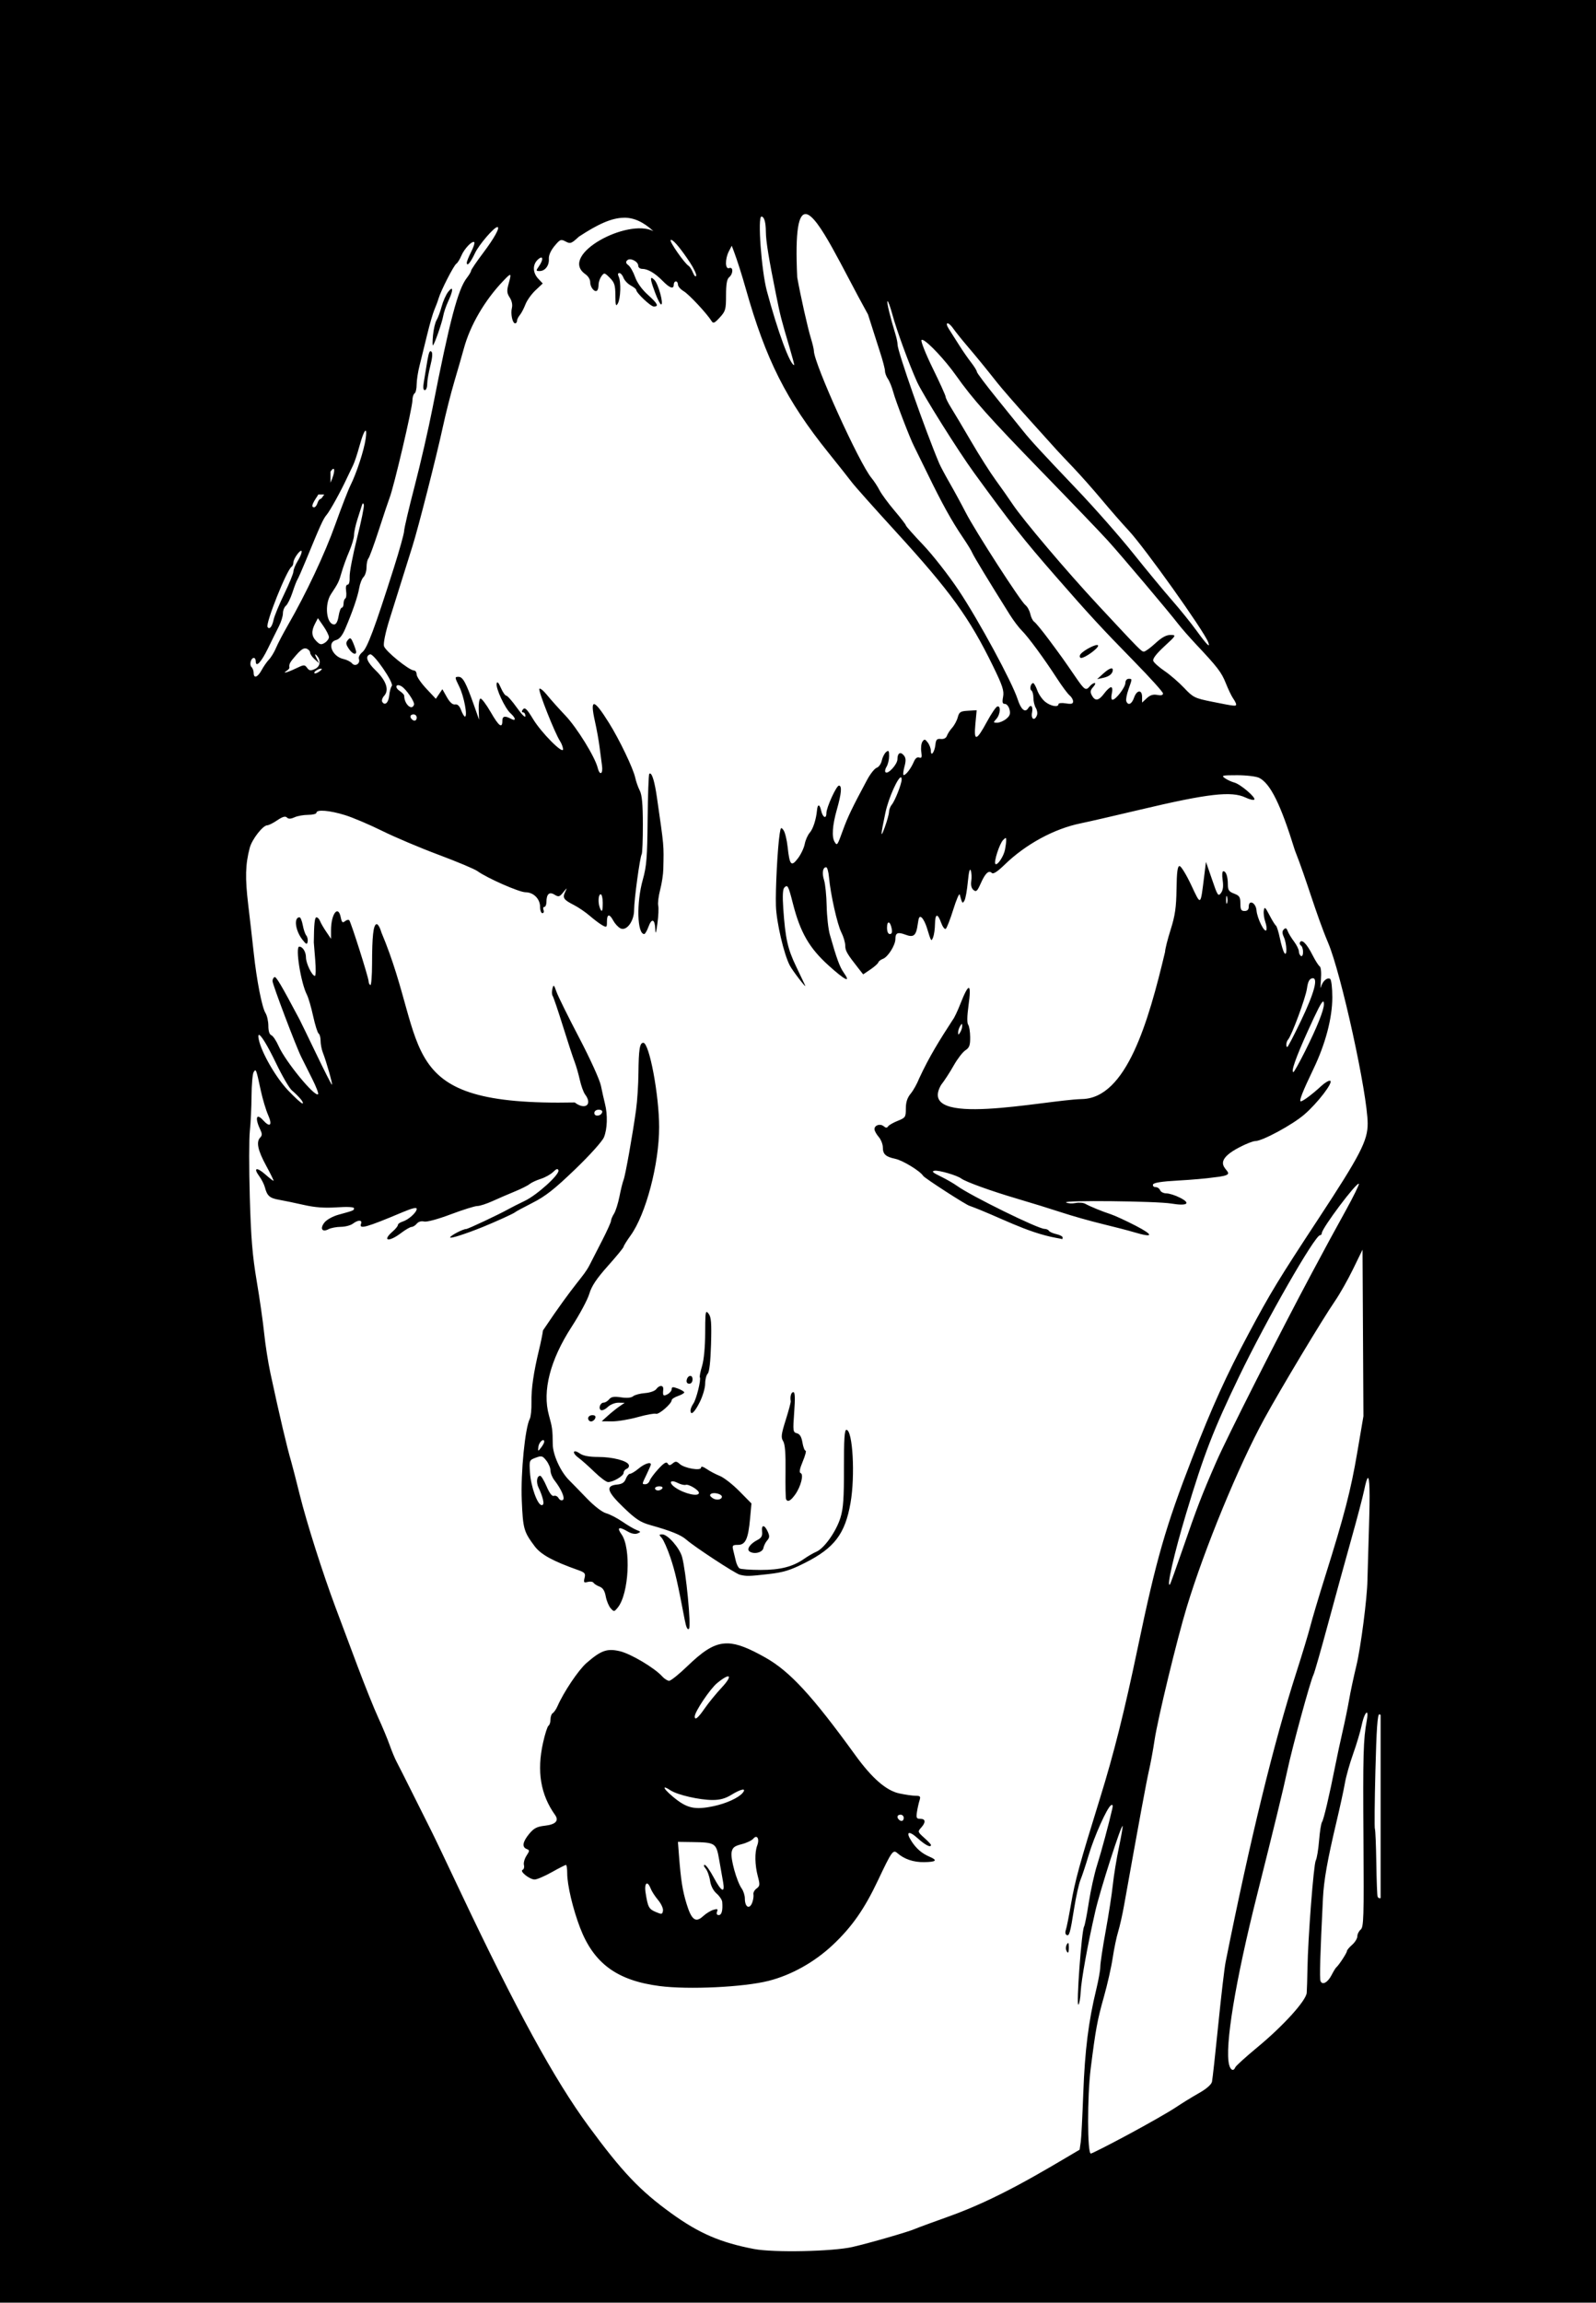 <?xml version="1.0" encoding="UTF-8" standalone="no"?>
<!-- Created with Inkscape (http://www.inkscape.org/) -->

<svg
   width="53.019mm"
   height="76.443mm"
   viewBox="0 0 53.019 76.443"
   version="1.1"
   id="svg1410"
   xml:space="preserve"
   inkscape:version="1.2 (dc2aedaf03, 2022-05-15)"
   sodipodi:docname="Female portrait.svg"
   xmlns:inkscape="http://www.inkscape.org/namespaces/inkscape"
   xmlns:sodipodi="http://sodipodi.sourceforge.net/DTD/sodipodi-0.dtd"
   xmlns="http://www.w3.org/2000/svg"
   xmlns:svg="http://www.w3.org/2000/svg"
   xmlns:rdf="http://www.w3.org/1999/02/22-rdf-syntax-ns#"
   xmlns:cc="http://creativecommons.org/ns#"
   xmlns:dc="http://purl.org/dc/elements/1.1/"><title
     id="title1432">Female portrait</title><sodipodi:namedview
     id="namedview1412"
     pagecolor="#ffffff"
     bordercolor="#666666"
     borderopacity="1.0"
     inkscape:showpageshadow="2"
     inkscape:pageopacity="0.0"
     inkscape:pagecheckerboard="0"
     inkscape:deskcolor="#d1d1d1"
     inkscape:document-units="mm"
     showgrid="false"
     inkscape:zoom="1.8863414"
     inkscape:cx="133.06181"
     inkscape:cy="174.4117"
     inkscape:window-width="1920"
     inkscape:window-height="991"
     inkscape:window-x="-9"
     inkscape:window-y="-9"
     inkscape:window-maximized="1"
     inkscape:current-layer="layer1" /><defs
     id="defs1407" /><g
     inkscape:label="Lager 1"
     inkscape:groupmode="layer"
     id="layer1"
     transform="translate(-55.114,-29.271)"><path
       id="path1426"
       style="fill:#000000;stroke-width:0.069"
       d="M 55.114,29.271 V 105.713 H 108.133 V 29.271 Z m 26.781,7.107 c 0.418,0.063 1.2,1.797 2.054,3.332 0.129,0.409 0.309,0.971 0.399,1.249 0.091,0.277 0.165,0.559 0.165,0.627 0,0.068 0.044,0.186 0.097,0.262 0.054,0.076 0.135,0.278 0.181,0.449 0.081,0.3 0.558,1.541 0.687,1.787 0.035,0.067 0.238,0.481 0.452,0.92 0.474,0.975 0.801,1.566 1.161,2.095 0.15,0.221 0.296,0.458 0.323,0.527 0.044,0.109 0.56,0.959 1.243,2.047 0.121,0.194 0.302,0.433 0.402,0.532 0.216,0.215 0.737,0.924 1.164,1.582 0.169,0.261 0.359,0.517 0.423,0.569 0.064,0.052 0.116,0.142 0.116,0.2 0,0.081 -0.055,0.096 -0.243,0.065 -0.134,-0.022 -0.243,-0.01 -0.243,0.026 0,0.114 -0.253,0.07 -0.438,-0.076 -0.099,-0.078 -0.218,-0.249 -0.266,-0.382 -0.048,-0.133 -0.109,-0.241 -0.135,-0.241 -0.081,0 -0.13,0.201 -0.06,0.245 0.036,0.023 0.067,0.134 0.067,0.246 0,0.113 0.036,0.263 0.08,0.334 0.044,0.071 0.061,0.18 0.037,0.242 v 5.17e-4 c -0.078,0.205 -0.207,0.129 -0.162,-0.095 0.04,-0.2 -0.039,-0.284 -0.129,-0.139 -0.101,0.163 -0.239,0.046 -0.349,-0.295 -0.182,-0.568 -1.3,-2.63 -1.962,-3.621 -0.329,-0.493 -0.858,-1.169 -1.175,-1.502 -0.317,-0.333 -0.577,-0.626 -0.577,-0.651 0,-0.025 -0.171,-0.246 -0.379,-0.491 -0.208,-0.245 -0.431,-0.549 -0.496,-0.675 -0.064,-0.126 -0.185,-0.309 -0.267,-0.408 -0.409,-0.49 -1.913,-3.807 -1.914,-4.22 -8e-5,-0.052 -0.045,-0.24 -0.099,-0.417 -0.106,-0.345 -0.343,-1.4 -0.454,-2.023 -0.075,-1.571 0.045,-2.135 0.296,-2.098 z m -1.487,0.083 c 0.093,0 0.146,0.185 0.148,0.509 0.001,0.3 0.099,0.899 0.341,2.095 0.144,0.713 0.161,0.777 0.449,1.753 0.093,0.315 0.161,0.573 0.151,0.573 -0.136,0 -0.551,-1.125 -0.909,-2.465 -0.18,-0.672 -0.31,-2.465 -0.18,-2.465 z m -4.567,0.037 c 0.337,-0.003 0.647,0.143 0.978,0.446 -0.854,-0.44 -3.141,0.784 -2.272,1.42 0.104,0.068 0.174,0.18 0.174,0.278 0,0.171 0.153,0.351 0.232,0.272 0.025,-0.025 0.046,-0.112 0.046,-0.194 0,-0.082 0.043,-0.208 0.095,-0.279 0.091,-0.125 0.102,-0.122 0.278,0.053 0.155,0.155 0.183,0.245 0.185,0.585 0.002,0.333 0.016,0.379 0.081,0.267 0.093,-0.161 0.112,-0.718 0.03,-0.889 -0.037,-0.078 -0.03,-0.121 0.021,-0.121 0.043,0 0.106,0.071 0.138,0.158 0.033,0.087 0.142,0.201 0.241,0.255 0.1,0.053 0.181,0.119 0.181,0.145 0,0.099 0.481,0.553 0.585,0.553 0.177,0 0.127,-0.097 -0.203,-0.394 -0.194,-0.174 -0.352,-0.396 -0.419,-0.585 -0.059,-0.168 -0.159,-0.344 -0.223,-0.392 -0.084,-0.063 -0.095,-0.108 -0.04,-0.163 0.097,-0.097 0.368,0.037 0.368,0.183 0,0.056 0.059,0.101 0.131,0.101 0.186,0 0.425,0.141 0.68,0.4 0.238,0.243 0.369,0.286 0.369,0.12 0,-0.057 0.032,-0.104 0.07,-0.104 0.038,0 0.069,0.048 0.069,0.107 0,0.059 0.086,0.157 0.191,0.219 0.174,0.102 0.77,0.741 0.927,0.993 0.054,0.086 0.1,0.066 0.272,-0.122 0.191,-0.209 0.207,-0.267 0.207,-0.738 0,-0.37 0.029,-0.535 0.104,-0.598 0.139,-0.116 0.139,-0.356 0,-0.303 -0.137,0.052 -0.142,-0.302 -0.009,-0.559 l 0.095,-0.183 0.073,0.193 c 0.105,0.279 0.258,0.756 0.393,1.234 0.667,2.358 1.348,3.708 2.754,5.455 0.321,0.399 0.666,0.834 0.767,0.968 0.101,0.134 0.762,0.875 1.468,1.647 1.801,1.97 2.439,2.851 3.22,4.45 0.321,0.656 0.376,0.826 0.339,1.025 -0.035,0.187 -0.022,0.238 0.061,0.238 0.058,0 0.127,0.084 0.152,0.186 0.036,0.143 0.011,0.214 -0.111,0.312 -0.086,0.07 -0.221,0.127 -0.299,0.127 -0.133,0 -0.135,-0.007 -0.027,-0.127 0.134,-0.148 0.156,-0.454 0.03,-0.412 -0.046,0.015 -0.201,0.244 -0.344,0.508 -0.35,0.646 -0.438,0.663 -0.383,0.076 l 0.043,-0.46 -0.287,0.017 c -0.252,0.014 -0.294,0.041 -0.341,0.217 -0.029,0.11 -0.113,0.266 -0.186,0.347 -0.073,0.081 -0.152,0.202 -0.175,0.269 -0.027,0.076 -0.102,0.114 -0.201,0.104 -0.13,-0.014 -0.163,0.021 -0.181,0.191 -0.027,0.246 -0.151,0.411 -0.151,0.201 0,-0.077 -0.046,-0.2 -0.103,-0.274 -0.089,-0.117 -0.113,-0.121 -0.176,-0.03 -0.04,0.057 -0.058,0.208 -0.039,0.336 0.027,0.185 0.013,0.224 -0.069,0.192 -0.067,-0.026 -0.131,0.027 -0.183,0.15 -0.091,0.214 -0.259,0.433 -0.333,0.433 -0.027,0 -0.016,-0.122 0.024,-0.272 0.056,-0.208 0.051,-0.298 -0.018,-0.381 -0.114,-0.138 -0.213,-0.079 -0.213,0.125 0,0.17 -0.315,0.514 -0.396,0.433 -0.027,-0.027 -0.012,-0.11 0.035,-0.184 0.046,-0.074 0.084,-0.233 0.084,-0.352 0,-0.181 -0.016,-0.204 -0.099,-0.135 -0.055,0.045 -0.12,0.173 -0.144,0.283 -0.024,0.11 -0.1,0.218 -0.169,0.24 -0.069,0.022 -0.213,0.203 -0.32,0.403 -0.492,0.917 -0.641,1.227 -0.794,1.647 -0.195,0.538 -0.2,0.545 -0.282,0.414 -0.103,-0.163 -0.077,-0.552 0.072,-1.074 0.153,-0.536 0.176,-0.798 0.069,-0.798 -0.084,0 -0.416,0.727 -0.416,0.912 0,0.209 -0.123,0.15 -0.175,-0.083 -0.048,-0.22 -0.118,-0.226 -0.137,-0.012 -0.029,0.306 -0.13,0.619 -0.241,0.746 -0.067,0.076 -0.142,0.246 -0.167,0.376 -0.025,0.13 -0.126,0.345 -0.226,0.476 -0.222,0.291 -0.276,0.231 -0.342,-0.378 -0.026,-0.239 -0.087,-0.489 -0.137,-0.557 -0.081,-0.111 -0.093,-0.099 -0.127,0.119 -0.071,0.461 -0.143,1.842 -0.125,2.395 0.018,0.543 0.263,1.596 0.459,1.974 0.092,0.178 0.569,0.798 0.512,0.665 -0.017,-0.038 -0.151,-0.319 -0.298,-0.625 -0.283,-0.586 -0.361,-0.935 -0.429,-1.932 -0.028,-0.41 -0.017,-0.638 0.035,-0.69 0.11,-0.11 0.133,-0.068 0.287,0.536 0.244,0.952 0.542,1.47 1.18,2.046 0.563,0.508 0.762,0.601 0.503,0.235 -0.13,-0.183 -0.235,-0.471 -0.457,-1.254 -0.052,-0.181 -0.099,-0.611 -0.106,-0.954 -0.007,-0.344 -0.046,-0.728 -0.086,-0.854 -0.076,-0.236 -0.044,-0.431 0.069,-0.431 0.036,0 0.078,0.148 0.094,0.33 0.05,0.563 0.275,1.568 0.41,1.832 0.071,0.139 0.13,0.337 0.13,0.44 0,0.173 0.061,0.277 0.454,0.775 l 0.142,0.18 0.242,-0.164 c 0.133,-0.09 0.25,-0.195 0.261,-0.233 0.011,-0.038 0.08,-0.092 0.154,-0.119 0.166,-0.062 0.413,-0.453 0.413,-0.658 3.51e-4,-0.207 0.079,-0.24 0.336,-0.143 0.273,0.103 0.356,0.031 0.408,-0.357 0.03,-0.227 0.057,-0.271 0.13,-0.211 0.05,0.042 0.127,0.191 0.17,0.331 0.146,0.475 0.146,0.476 0.209,0.324 0.031,-0.076 0.06,-0.272 0.062,-0.434 0.006,-0.359 0.086,-0.378 0.204,-0.051 0.049,0.134 0.117,0.226 0.152,0.205 0.035,-0.022 0.148,-0.31 0.251,-0.64 0.103,-0.331 0.2,-0.555 0.215,-0.5 0.083,0.304 0.092,0.315 0.159,0.196 0.035,-0.062 0.085,-0.342 0.111,-0.622 0.031,-0.328 0.065,-0.46 0.097,-0.373 0.027,0.075 0.035,0.231 0.017,0.347 -0.021,0.138 0.004,0.243 0.073,0.3 0.09,0.075 0.126,0.042 0.242,-0.22 0.15,-0.339 0.267,-0.447 0.371,-0.343 0.045,0.045 0.189,-0.05 0.417,-0.272 0.701,-0.683 1.654,-1.2 2.536,-1.378 0.222,-0.045 1.107,-0.248 1.967,-0.452 2.255,-0.535 3.039,-0.625 3.504,-0.404 0.134,0.064 0.266,0.095 0.291,0.069 0.065,-0.065 -0.459,-0.513 -0.665,-0.567 -0.092,-0.024 -0.232,-0.089 -0.311,-0.144 -0.129,-0.09 -0.09,-0.099 0.411,-0.099 0.304,5.6e-4 0.632,0.04 0.727,0.088 0.373,0.187 0.716,0.881 1.186,2.402 0.4,1.009 0.693,2.094 1.107,3.078 0.435,1.025 1.307,5.01 1.312,5.993 0.003,0.569 -0.243,1.045 -1.636,3.164 -1.331,2.025 -1.587,2.445 -2.317,3.81 -0.734,1.372 -1.221,2.445 -1.877,4.137 -0.884,2.278 -1.192,3.35 -1.806,6.285 -0.442,2.114 -0.795,3.521 -1.254,5 -0.681,2.193 -0.833,2.748 -0.963,3.507 -0.072,0.42 -0.151,0.816 -0.176,0.878 -0.025,0.063 -0.015,0.133 0.022,0.156 0.093,0.057 0.123,-0.045 0.254,-0.868 0.063,-0.397 0.16,-0.831 0.215,-0.964 0.055,-0.134 0.176,-0.5 0.269,-0.813 0.183,-0.619 0.612,-1.577 0.742,-1.657 0.056,-0.035 0.07,4.37e-4 0.043,0.116 -0.111,0.491 -0.359,1.411 -0.504,1.868 -0.091,0.286 -0.215,0.846 -0.276,1.244 -0.061,0.398 -0.132,0.757 -0.156,0.796 -0.084,0.135 -0.268,2.667 -0.189,2.593 0.032,-0.029 0.066,-0.217 0.075,-0.417 0.02,-0.404 0.233,-1.579 0.488,-2.69 0.159,-0.693 0.858,-2.869 0.905,-2.822 0.012,0.012 -0.043,0.332 -0.122,0.71 -0.08,0.378 -0.171,0.938 -0.203,1.244 -0.032,0.306 -0.139,0.997 -0.238,1.538 -0.099,0.54 -0.179,1.071 -0.178,1.18 5.08e-4,0.109 -0.06,0.448 -0.134,0.753 -0.257,1.057 -0.378,2.02 -0.431,3.438 -0.029,0.783 -0.066,1.509 -0.083,1.614 -0.016,0.105 -0.034,0.226 -0.039,0.269 -1.279,0.753 -2.715,1.634 -4.349,2.217 -0.535,0.19 -1.035,0.375 -1.111,0.409 -0.206,0.094 -1.526,0.475 -2.083,0.602 v 5.1e-4 c -0.665,0.151 -2.616,0.192 -3.269,0.068 -1.112,-0.211 -1.831,-0.52 -2.752,-1.186 -1.044,-0.754 -1.629,-1.37 -2.752,-2.897 -1.129,-1.536 -2.4,-3.859 -4.248,-7.763 C 69.954,91.109 69.513,90.188 69.434,90.035 69.356,89.882 69.09,89.351 68.843,88.854 c -0.247,-0.496 -0.496,-0.988 -0.552,-1.093 -0.057,-0.105 -0.161,-0.355 -0.232,-0.556 -0.071,-0.201 -0.241,-0.61 -0.379,-0.91 -0.138,-0.299 -0.452,-1.08 -0.698,-1.736 -0.246,-0.656 -0.57,-1.52 -0.72,-1.921 -0.432,-1.154 -0.957,-2.806 -1.192,-3.75 -0.119,-0.477 -0.243,-0.962 -0.277,-1.076 -0.147,-0.499 -0.39,-1.532 -0.695,-2.951 -0.078,-0.363 -0.171,-0.959 -0.208,-1.325 -0.037,-0.366 -0.148,-1.147 -0.248,-1.736 -0.143,-0.849 -0.191,-1.43 -0.23,-2.799 -0.027,-0.95 -0.026,-1.935 0.002,-2.187 0.028,-0.253 0.053,-0.771 0.056,-1.153 0.003,-0.382 0.034,-0.741 0.069,-0.797 0.079,-0.125 0.084,-0.11 0.239,0.612 0.06,0.28 0.17,0.647 0.245,0.816 0.149,0.336 0.062,0.423 -0.168,0.169 -0.231,-0.255 -0.279,-0.071 -0.087,0.33 0.056,0.116 0.054,0.179 -0.006,0.239 -0.145,0.145 -0.087,0.424 0.194,0.94 0.151,0.277 0.261,0.503 0.245,0.503 -0.016,0 -0.142,-0.098 -0.278,-0.218 -0.287,-0.252 -0.402,-0.216 -0.197,0.062 0.077,0.105 0.16,0.268 0.186,0.364 0.076,0.292 0.159,0.365 0.473,0.42 0.166,0.029 0.537,0.106 0.823,0.171 0.371,0.084 0.686,0.107 1.093,0.08 0.355,-0.024 0.573,-0.012 0.573,0.03 0,0.073 -8.61e-4,0.073 -0.512,0.214 -0.194,0.053 -0.395,0.165 -0.471,0.261 -0.158,0.201 -0.075,0.334 0.137,0.22 0.078,-0.042 0.261,-0.076 0.407,-0.078 0.146,-0.001 0.326,-0.048 0.4,-0.104 0.175,-0.133 0.324,-0.131 0.272,0.003 -0.074,0.193 0.172,0.124 1.381,-0.385 0.321,-0.135 0.469,-0.17 0.469,-0.11 0,0.117 -0.273,0.362 -0.469,0.422 -0.086,0.026 -0.156,0.077 -0.156,0.113 0,0.036 -0.078,0.133 -0.174,0.216 -0.364,0.316 -0.134,0.363 0.273,0.055 0.15,-0.114 0.31,-0.207 0.356,-0.207 0.046,0 0.124,-0.049 0.173,-0.109 0.055,-0.066 0.15,-0.093 0.242,-0.07 0.089,0.022 0.453,-0.076 0.886,-0.239 0.404,-0.152 0.801,-0.276 0.882,-0.276 0.081,0 0.31,-0.074 0.508,-0.164 0.198,-0.09 0.532,-0.234 0.742,-0.32 0.21,-0.086 0.429,-0.196 0.486,-0.244 0.057,-0.048 0.225,-0.127 0.373,-0.174 0.148,-0.047 0.333,-0.151 0.412,-0.23 0.105,-0.105 0.152,-0.119 0.174,-0.053 0.045,0.136 -0.709,0.819 -1.12,1.015 -0.198,0.094 -0.438,0.216 -0.533,0.269 -0.317,0.178 -1.353,0.666 -1.413,0.665 -0.106,-0.001 -0.531,0.222 -0.531,0.278 0,0.049 0.498,-0.11 1.076,-0.343 0.413,-0.167 1.042,-0.452 1.076,-0.489 0.019,-0.021 0.281,-0.162 0.582,-0.315 0.433,-0.219 0.729,-0.452 1.411,-1.107 0.491,-0.471 0.906,-0.933 0.963,-1.068 0.114,-0.272 0.129,-0.749 0.035,-1.115 -0.035,-0.138 -0.095,-0.407 -0.134,-0.598 -0.04,-0.196 -0.355,-0.891 -0.725,-1.597 -0.36,-0.687 -0.698,-1.37 -0.75,-1.518 -0.088,-0.245 -0.099,-0.254 -0.137,-0.104 -0.023,0.09 -0.02,0.195 0.007,0.233 0.027,0.038 0.181,0.491 0.342,1.007 0.161,0.516 0.335,1.047 0.387,1.18 0.052,0.134 0.13,0.405 0.174,0.602 0.044,0.197 0.123,0.416 0.176,0.486 0.255,0.337 0.003,0.531 -0.345,0.266 -6.099,0.122 -4.81,-1.816 -6.422,-5.646 -0.048,-0.168 -0.12,-0.288 -0.165,-0.273 -0.103,0.034 -0.143,0.393 -0.145,1.315 -9.3e-4,0.408 -0.027,0.727 -0.058,0.707 -0.031,-0.019 -0.056,-0.074 -0.056,-0.122 0,-0.122 -0.588,-1.974 -0.644,-2.031 -0.025,-0.025 -0.09,-0.01 -0.143,0.034 -0.078,0.065 -0.105,0.04 -0.139,-0.129 -0.086,-0.429 -0.323,-0.114 -0.323,0.43 v 0.283 l -0.16,-0.236 c -0.088,-0.129 -0.181,-0.29 -0.206,-0.357 -0.026,-0.067 -0.079,-0.121 -0.118,-0.121 -0.059,0 -0.082,0.219 -0.088,0.834 -2.1e-4,0.019 0.021,0.277 0.046,0.573 0.025,0.296 0.021,0.538 -0.009,0.538 -0.096,-7.65e-4 -0.298,-0.419 -0.298,-0.616 0,-0.183 -0.108,-0.356 -0.222,-0.356 -0.14,0 0.052,1.207 0.254,1.597 0.049,0.095 0.143,0.415 0.207,0.711 0.065,0.295 0.147,0.555 0.182,0.577 0.036,0.022 0.065,0.13 0.065,0.24 0,0.11 0.034,0.288 0.076,0.395 0.118,0.299 0.334,1.064 0.301,1.064 -0.016,0 -0.251,-0.461 -0.521,-1.024 -0.271,-0.563 -0.523,-1.081 -0.559,-1.15 -0.618,-1.163 -0.778,-1.431 -0.831,-1.398 -0.035,0.021 -0.063,0.08 -0.063,0.13 0,0.112 0.782,2.176 0.958,2.527 0.07,0.141 0.233,0.466 0.362,0.723 0.129,0.257 0.217,0.485 0.195,0.507 -0.107,0.107 -1.085,-1.084 -1.312,-1.597 -0.078,-0.177 -0.187,-0.34 -0.242,-0.361 -0.063,-0.024 -0.099,-0.138 -0.099,-0.311 0,-0.15 -0.043,-0.342 -0.096,-0.427 -0.116,-0.184 -0.292,-1.086 -0.39,-1.994 -0.039,-0.363 -0.121,-1.079 -0.182,-1.591 -0.108,-0.906 -0.096,-1.347 0.05,-1.9 0.074,-0.28 0.437,-0.746 0.581,-0.746 0.048,0 0.198,-0.075 0.333,-0.167 0.175,-0.119 0.267,-0.145 0.32,-0.092 0.053,0.053 0.126,0.051 0.254,-0.007 0.098,-0.045 0.302,-0.081 0.453,-0.081 0.151,0 0.274,-0.032 0.274,-0.07 0,-0.115 0.441,-0.079 0.947,0.078 0.262,0.081 0.82,0.318 1.24,0.526 0.42,0.208 1.264,0.565 1.875,0.793 0.611,0.228 1.189,0.471 1.285,0.54 0.324,0.234 1.39,0.703 1.598,0.703 0.266,0 0.485,0.219 0.485,0.486 0,0.115 0.035,0.208 0.077,0.208 0.042,0 0.059,-0.047 0.037,-0.104 -0.022,-0.057 -0.01,-0.104 0.027,-0.104 0.037,0 0.068,-0.07 0.069,-0.156 0.002,-0.272 0.095,-0.358 0.27,-0.25 0.135,0.083 0.166,0.075 0.291,-0.08 0.128,-0.159 0.134,-0.16 0.064,-0.016 -0.098,0.2 -0.057,0.263 0.284,0.437 0.152,0.077 0.392,0.241 0.533,0.363 0.141,0.122 0.327,0.262 0.413,0.31 0.147,0.082 0.156,0.075 0.156,-0.121 0,-0.256 0.084,-0.268 0.211,-0.03 0.053,0.098 0.158,0.212 0.233,0.253 0.203,0.108 0.458,-0.231 0.458,-0.61 4.12e-4,-0.337 0.193,-1.754 0.252,-1.848 0.022,-0.036 0.04,-0.482 0.039,-0.991 -9.58e-4,-0.673 -0.029,-0.979 -0.103,-1.123 -0.056,-0.109 -0.124,-0.302 -0.151,-0.429 -0.066,-0.306 -0.522,-1.258 -0.872,-1.818 -0.508,-0.814 -0.64,-0.829 -0.466,-0.051 0.062,0.276 0.13,0.659 0.153,0.85 0.023,0.191 0.059,0.464 0.08,0.608 0.044,0.293 -0.072,0.362 -0.142,0.084 -0.091,-0.364 -0.687,-1.328 -1.07,-1.732 -0.219,-0.23 -0.494,-0.538 -0.613,-0.685 -0.119,-0.147 -0.234,-0.238 -0.255,-0.203 -0.041,0.067 0.514,1.469 0.687,1.734 0.055,0.085 0.1,0.207 0.1,0.273 0,0.174 -0.72,-0.552 -0.992,-0.999 -0.224,-0.37 -0.285,-0.42 -0.362,-0.295 -0.024,0.038 -0.01,0.069 0.03,0.069 0.04,0 0.074,0.055 0.074,0.121 0,0.07 -0.119,-0.046 -0.283,-0.278 -0.156,-0.22 -0.314,-0.399 -0.351,-0.399 -0.037,0 -0.119,-0.117 -0.181,-0.26 -0.077,-0.177 -0.122,-0.223 -0.14,-0.144 -0.035,0.156 0.275,0.822 0.46,0.988 0.184,0.165 0.192,0.278 0.013,0.182 -0.199,-0.106 -0.283,-0.088 -0.283,0.063 0,0.273 -0.115,0.19 -0.384,-0.277 -0.152,-0.263 -0.306,-0.468 -0.345,-0.456 -0.038,0.012 -0.064,0.175 -0.057,0.362 l 0.012,0.34 -0.159,-0.452 c -0.275,-0.78 -0.378,-0.972 -0.524,-0.972 -0.13,0 -0.129,0.012 0.027,0.33 0.155,0.315 0.282,0.99 0.186,0.99 -0.025,0 -0.082,-0.096 -0.126,-0.212 -0.054,-0.143 -0.12,-0.206 -0.202,-0.191 -0.081,0.014 -0.173,-0.068 -0.272,-0.242 l -0.149,-0.264 -0.109,0.159 -0.108,0.16 -0.319,-0.34 c -0.175,-0.187 -0.319,-0.398 -0.319,-0.469 0,-0.071 -0.039,-0.13 -0.087,-0.131 -0.163,-0.002 -0.958,-0.648 -0.999,-0.811 -0.024,-0.094 0.052,-0.461 0.181,-0.873 0.255,-0.819 0.577,-1.846 0.767,-2.446 0.193,-0.609 0.801,-2.996 1.005,-3.941 0.097,-0.449 0.271,-1.136 0.387,-1.528 0.116,-0.391 0.258,-0.883 0.315,-1.093 0.21,-0.77 0.693,-1.598 1.307,-2.24 0.273,-0.286 0.283,-0.279 0.175,0.11 -0.06,0.217 -0.053,0.297 0.041,0.441 0.07,0.107 0.098,0.24 0.073,0.342 -0.049,0.195 0.017,0.514 0.107,0.514 0.034,0 0.062,-0.037 0.062,-0.082 0,-0.045 0.042,-0.13 0.093,-0.191 0.051,-0.06 0.134,-0.219 0.186,-0.353 0.051,-0.134 0.202,-0.345 0.334,-0.47 l 0.242,-0.227 -0.15,-0.159 c -0.187,-0.199 -0.192,-0.472 -0.01,-0.636 0.174,-0.158 0.195,-0.006 0.031,0.228 -0.101,0.144 -0.099,0.154 0.026,0.154 0.183,0 0.321,-0.184 0.306,-0.406 -0.008,-0.114 0.064,-0.276 0.188,-0.425 0.185,-0.223 0.212,-0.234 0.369,-0.15 0.156,0.084 0.192,0.071 0.441,-0.16 0.609,-0.4 1.074,-0.624 1.495,-0.628 z m -4.203,0.311 c 0.098,0 -0.102,0.365 -0.469,0.852 -0.224,0.297 -0.407,0.567 -0.407,0.599 0,0.032 -0.062,0.136 -0.137,0.233 -0.297,0.378 -0.572,1.416 -1.142,4.324 -0.135,0.688 -0.402,1.853 -0.594,2.589 -0.192,0.736 -0.349,1.407 -0.35,1.492 -5.69e-4,0.085 -0.155,0.638 -0.343,1.23 -0.635,1.999 -0.882,2.66 -1.043,2.791 -0.085,0.069 -0.138,0.17 -0.117,0.225 0.059,0.153 -0.124,0.273 -0.227,0.149 -0.046,-0.055 -0.175,-0.121 -0.287,-0.145 -0.373,-0.082 -0.558,-0.55 -0.248,-0.628 0.112,-0.028 0.209,-0.145 0.304,-0.366 0.243,-0.564 0.421,-1.08 0.468,-1.359 0.025,-0.149 0.09,-0.315 0.145,-0.369 0.055,-0.055 0.099,-0.2 0.099,-0.323 0,-0.123 0.028,-0.254 0.061,-0.29 0.034,-0.036 0.193,-0.472 0.354,-0.968 0.161,-0.497 0.318,-0.965 0.349,-1.042 0.138,-0.343 0.76,-2.989 0.761,-3.242 6.2e-4,-0.103 0.033,-0.206 0.071,-0.23 0.038,-0.024 0.069,-0.156 0.069,-0.295 0,-0.138 0.044,-0.426 0.099,-0.638 0.054,-0.213 0.166,-0.668 0.249,-1.012 0.083,-0.344 0.191,-0.718 0.241,-0.833 0.05,-0.115 0.114,-0.286 0.142,-0.382 0.077,-0.26 0.505,-1.095 0.588,-1.146 0.04,-0.025 0.114,-0.144 0.166,-0.266 0.1,-0.236 0.366,-0.512 0.43,-0.447 0.022,0.022 -0.026,0.166 -0.105,0.321 -0.079,0.155 -0.144,0.316 -0.144,0.358 0,0.144 0.123,1.83e-4 0.273,-0.319 0.13,-0.276 0.634,-0.863 0.742,-0.863 z m 5.783,0.427 c 0.089,0.027 0.32,0.307 0.607,0.739 0.134,0.203 0.23,0.406 0.213,0.452 -0.017,0.046 -0.065,3.2e-5 -0.105,-0.101 -0.04,-0.101 -0.107,-0.205 -0.148,-0.23 -0.135,-0.083 -0.642,-0.81 -0.596,-0.855 0.007,-0.007 0.017,-0.008 0.029,-0.004 z m -0.654,1.263 c -0.057,-0.013 -0.021,0.141 0.112,0.495 0.079,0.211 0.168,0.384 0.198,0.384 0.093,0 -0.094,-0.684 -0.222,-0.812 -0.04,-0.04 -0.069,-0.063 -0.088,-0.067 z m -6.647,0.36 c -0.005,-0.002 -0.012,-8.37e-4 -0.02,0.003 -0.022,0.011 -0.055,0.043 -0.099,0.099 -0.073,0.095 -0.17,0.314 -0.216,0.486 -0.046,0.172 -0.121,0.375 -0.168,0.452 -0.047,0.076 -0.1,0.304 -0.119,0.505 -0.019,0.201 -0.019,0.35 0,0.331 0.059,-0.059 0.301,-0.754 0.339,-0.975 0.02,-0.115 0.096,-0.335 0.168,-0.49 0.113,-0.242 0.151,-0.397 0.115,-0.411 z M 84.595,39.271 c 0.019,-0.019 0.092,0.176 0.162,0.434 0.139,0.517 0.551,1.644 0.82,2.241 0.189,0.418 1.368,2.297 1.9,3.027 1.251,1.718 1.618,2.182 2.696,3.418 1.099,1.26 1.533,1.731 2.614,2.834 0.529,0.54 0.962,1.019 0.962,1.067 0,0.057 -0.065,0.074 -0.191,0.049 -0.135,-0.026 -0.237,0.005 -0.347,0.108 l -0.157,0.146 v -0.186 c 0,-0.254 -0.176,-0.239 -0.267,0.023 h 5.17e-4 c -0.076,0.217 -0.198,0.273 -0.258,0.118 -0.019,-0.049 0.013,-0.225 0.072,-0.391 0.129,-0.367 0.129,-0.352 0.002,-0.352 -0.057,0 -0.104,0.06 -0.104,0.133 0,0.145 -0.317,0.561 -0.428,0.561 -0.04,0 -0.05,-0.086 -0.023,-0.208 0.028,-0.128 0.018,-0.208 -0.027,-0.208 -0.04,0 -0.142,0.094 -0.227,0.208 -0.181,0.245 -0.302,0.263 -0.409,0.064 -0.062,-0.115 -0.053,-0.171 0.043,-0.278 0.066,-0.073 0.088,-0.133 0.049,-0.133 -0.039,0 -0.111,0.047 -0.158,0.104 -0.132,0.16 -0.174,0.134 -0.462,-0.285 -0.417,-0.607 -0.45,-0.654 -0.887,-1.243 -0.227,-0.305 -0.451,-0.579 -0.498,-0.608 -0.047,-0.029 -0.107,-0.146 -0.132,-0.26 -0.025,-0.114 -0.098,-0.247 -0.162,-0.295 -0.155,-0.115 -1.666,-2.456 -1.983,-3.073 -0.137,-0.267 -0.375,-0.705 -0.529,-0.973 -0.153,-0.267 -0.312,-0.564 -0.352,-0.659 -0.463,-1.096 -1.383,-3.717 -1.383,-3.939 0,-0.063 -0.029,-0.21 -0.065,-0.327 -0.186,-0.612 -0.301,-1.086 -0.27,-1.117 z m 1.994,0.734 c 0.034,-0.004 0.11,0.053 0.195,0.176 0.069,0.099 0.265,0.345 0.437,0.547 0.352,0.413 0.624,0.746 1.024,1.252 0.151,0.191 0.627,0.738 1.058,1.215 0.431,0.477 0.84,0.93 0.908,1.007 0.068,0.076 0.318,0.341 0.554,0.588 0.236,0.247 0.666,0.731 0.954,1.076 0.288,0.345 0.686,0.8 0.883,1.01 0.527,0.561 2.501,3.329 2.648,3.714 0.082,0.214 -0.042,0.092 -0.38,-0.373 -0.191,-0.263 -0.563,-0.724 -0.827,-1.024 -0.264,-0.301 -0.842,-1 -1.285,-1.553 -0.443,-0.554 -1.284,-1.509 -1.87,-2.123 -1.196,-1.255 -1.542,-1.631 -1.794,-1.948 -0.095,-0.121 -0.478,-0.595 -0.851,-1.054 -0.372,-0.459 -0.677,-0.864 -0.677,-0.9 0,-0.036 -0.086,-0.176 -0.191,-0.311 -0.105,-0.135 -0.285,-0.394 -0.399,-0.576 -0.115,-0.182 -0.266,-0.42 -0.336,-0.529 -0.08,-0.123 -0.087,-0.189 -0.053,-0.193 z m -0.845,0.547 c 0.008,-3.89e-4 0.019,0.002 0.032,0.007 0.175,0.073 0.733,0.663 1.099,1.18 0.555,0.785 1.092,1.387 2.881,3.227 0.966,0.993 1.94,2.008 2.165,2.257 0.447,0.493 2.024,2.36 2.335,2.764 0.107,0.139 0.372,0.441 0.59,0.673 0.716,0.761 0.847,0.931 0.99,1.293 0.078,0.197 0.187,0.424 0.242,0.503 0.056,0.08 0.101,0.169 0.101,0.198 0,0.069 -0.044,0.064 -0.792,-0.086 -0.587,-0.118 -0.635,-0.142 -0.937,-0.461 -0.175,-0.185 -0.468,-0.438 -0.651,-0.562 -0.183,-0.124 -0.351,-0.274 -0.373,-0.333 -0.027,-0.071 0.096,-0.232 0.367,-0.483 0.399,-0.368 0.404,-0.376 0.207,-0.379 -0.14,-0.002 -0.292,0.08 -0.502,0.274 -0.166,0.153 -0.337,0.278 -0.381,0.278 -0.086,0 -0.099,-0.013 -1.515,-1.533 -1.057,-1.135 -2.5,-2.837 -2.851,-3.363 -0.127,-0.191 -0.38,-0.55 -0.561,-0.798 -0.181,-0.248 -0.549,-0.826 -0.816,-1.285 -0.268,-0.458 -0.568,-0.963 -0.667,-1.12 -0.099,-0.158 -0.179,-0.319 -0.179,-0.359 0,-0.04 -0.191,-0.463 -0.425,-0.939 -0.234,-0.477 -0.403,-0.901 -0.377,-0.944 0.004,-0.006 0.01,-0.009 0.018,-0.01 z m -16.34,0.38 c -0.04,0.02 -0.071,0.161 -0.129,0.527 -0.021,0.134 -0.058,0.361 -0.083,0.504 -0.029,0.174 -0.018,0.26 0.035,0.26 0.043,0 0.079,-0.092 0.079,-0.205 0,-0.113 0.047,-0.385 0.104,-0.605 0.065,-0.25 0.08,-0.424 0.039,-0.465 -0.017,-0.017 -0.031,-0.024 -0.044,-0.017 z m -2.14,2.638 c 0.02,0.011 0.021,0.097 -0.003,0.268 -0.054,0.381 -0.303,1.143 -0.505,1.546 -0.076,0.152 -0.302,0.736 -0.503,1.297 -0.347,0.973 -0.972,2.298 -1.582,3.357 -0.155,0.269 -0.329,0.602 -0.387,0.741 -0.058,0.138 -0.162,0.311 -0.233,0.385 -0.07,0.074 -0.181,0.233 -0.246,0.353 -0.13,0.241 -0.264,0.289 -0.264,0.094 0,-0.069 -0.032,-0.157 -0.072,-0.196 -0.079,-0.079 -0.02,-0.303 0.079,-0.303 0.034,0 0.062,0.05 0.062,0.11 0,0.227 0.181,0.036 0.407,-0.428 0.128,-0.264 0.293,-0.596 0.365,-0.737 0.072,-0.141 0.131,-0.333 0.131,-0.426 0,-0.093 0.045,-0.206 0.1,-0.252 0.055,-0.046 0.153,-0.245 0.218,-0.443 0.064,-0.198 0.139,-0.39 0.165,-0.428 0.026,-0.038 0.15,-0.32 0.276,-0.625 0.485,-1.179 0.582,-1.393 0.687,-1.514 0.111,-0.127 0.478,-0.789 0.681,-1.229 0.062,-0.134 0.152,-0.321 0.2,-0.417 0.048,-0.095 0.143,-0.377 0.21,-0.625 0.096,-0.354 0.179,-0.546 0.212,-0.528 z m -1.088,1.267 c 0.044,-0.019 0.057,0.049 0.009,0.217 -0.02,0.069 -0.053,0.154 -0.092,0.242 v -0.369 c 0.033,-0.048 0.062,-0.08 0.084,-0.089 z m -0.487,0.849 h 0.195 c -0.053,0.083 -0.1,0.148 -0.122,0.148 -0.032,0 -0.078,0.063 -0.102,0.139 -0.024,0.076 -0.073,0.139 -0.109,0.139 -0.105,0 -0.076,-0.104 0.107,-0.373 0.009,-0.013 0.021,-0.038 0.031,-0.053 z m 1.48,0.297 c 0.01,-0.003 0.021,0.011 0.032,0.041 0.018,0.047 -0.084,0.547 -0.226,1.111 -0.142,0.564 -0.253,1.142 -0.246,1.286 0.007,0.158 -0.019,0.26 -0.068,0.26 -0.05,0 -0.068,0.08 -0.049,0.211 0.017,0.116 0.005,0.227 -0.027,0.247 -0.032,0.02 -0.058,0.096 -0.058,0.171 0,0.074 -0.027,0.135 -0.06,0.135 -0.033,0 -0.08,0.125 -0.105,0.278 -0.028,0.176 -0.082,0.278 -0.146,0.278 -0.26,0 -0.331,-0.667 -0.106,-1.007 0.241,-0.365 0.264,-0.411 0.354,-0.729 0.049,-0.172 0.161,-0.48 0.25,-0.686 0.088,-0.205 0.161,-0.451 0.161,-0.546 0,-0.095 0.052,-0.333 0.115,-0.529 0.063,-0.196 0.129,-0.404 0.147,-0.461 0.011,-0.037 0.022,-0.056 0.032,-0.059 z m -2.042,1.574 c 0.028,0.022 -0.015,0.16 -0.128,0.345 -0.076,0.125 -0.138,0.279 -0.138,0.343 0,0.063 -0.137,0.398 -0.305,0.745 -0.168,0.346 -0.327,0.731 -0.353,0.855 -0.049,0.232 -0.139,0.341 -0.201,0.241 -0.073,-0.118 0.639,-1.901 0.798,-1.999 0.033,-0.021 0.06,-0.086 0.06,-0.144 0,-0.059 0.063,-0.186 0.139,-0.283 0.068,-0.086 0.11,-0.115 0.127,-0.102 z m 0.548,2.235 0.183,0.265 c 0.101,0.145 0.183,0.31 0.183,0.366 -2.82e-4,0.056 -0.062,0.14 -0.138,0.187 -0.117,0.073 -0.16,0.065 -0.278,-0.053 -0.163,-0.163 -0.176,-0.33 -0.045,-0.583 z m 1.085,0.675 c -0.026,-0.016 -0.051,0.004 -0.09,0.051 -0.073,0.089 -0.069,0.138 0.025,0.281 0.112,0.171 0.25,0.233 0.25,0.113 0,-0.034 -0.042,-0.161 -0.092,-0.282 -0.04,-0.096 -0.066,-0.147 -0.092,-0.163 z m 24.81,0.217 c -0.106,-0.017 -0.544,0.225 -0.582,0.342 -0.016,0.048 0.004,0.087 0.042,0.087 0.128,0 0.56,-0.311 0.563,-0.405 4.5e-4,-0.014 -0.008,-0.022 -0.023,-0.024 z m -26.341,0.114 c 0.024,-0.004 0.046,-0.002 0.068,0.006 0.066,0.025 0.119,0.084 0.119,0.132 0,0.047 0.067,0.146 0.149,0.219 l 0.149,0.132 -0.088,-0.174 c -0.057,-0.112 -0.06,-0.147 -0.008,-0.099 0.166,0.156 0.148,0.379 -0.039,0.464 -0.148,0.068 -0.192,0.061 -0.264,-0.037 -0.08,-0.11 -0.105,-0.108 -0.371,0.02 -0.286,0.138 -0.476,0.186 -0.303,0.076 0.051,-0.032 0.09,-0.078 0.087,-0.103 -0.016,-0.12 0.01,-0.169 0.222,-0.413 0.121,-0.14 0.208,-0.211 0.28,-0.224 z m 2.179,0.195 c 0.119,-0.039 0.802,0.955 0.722,1.051 -0.035,0.042 -0.074,0.184 -0.086,0.314 -0.023,0.242 -0.145,0.353 -0.232,0.213 -0.026,-0.043 0.002,-0.133 0.064,-0.201 0.174,-0.192 0.07,-0.501 -0.281,-0.842 -0.296,-0.287 -0.362,-0.476 -0.186,-0.535 z m 24.65,0.471 c -0.046,-0.02 -0.158,0.043 -0.302,0.175 l -0.195,0.178 0.208,-0.045 c 0.194,-0.042 0.31,-0.138 0.312,-0.26 5.21e-4,-0.026 -0.007,-0.041 -0.023,-0.048 z m -26.31,0.008 c 0.025,-0.005 0.046,-0.005 0.056,0.006 0.012,0.012 -0.04,0.06 -0.114,0.106 -0.075,0.047 -0.135,0.057 -0.135,0.022 0,-0.047 0.117,-0.119 0.193,-0.134 z m 2.596,0.545 c 0.029,9.34e-4 0.067,0.013 0.113,0.041 0.155,0.097 0.441,0.518 0.411,0.607 -0.071,0.214 -0.327,-0.02 -0.327,-0.3 0,-0.031 -0.07,-0.103 -0.156,-0.161 -0.133,-0.09 -0.128,-0.19 -0.04,-0.188 z m 0.509,0.97 c 0.057,0 0.104,0.047 0.104,0.104 0,0.108 -0.082,0.138 -0.162,0.058 -0.08,-0.08 -0.051,-0.162 0.058,-0.162 z m 7.859,1.962 c -0.01,-0.002 -0.02,0.002 -0.029,0.011 -0.022,0.022 -0.047,0.705 -0.055,1.517 -0.012,1.262 -0.035,1.551 -0.16,1.996 -0.216,0.766 -0.189,1.806 0.047,1.806 0.029,0 0.093,-0.11 0.142,-0.244 0.108,-0.298 0.214,-0.254 0.226,0.092 0.006,0.181 0.027,0.125 0.07,-0.195 0.034,-0.248 0.046,-0.517 0.027,-0.598 -0.019,-0.08 0.01,-0.316 0.064,-0.523 0.054,-0.207 0.102,-0.517 0.105,-0.687 0.018,-0.832 0.03,-0.699 -0.214,-2.393 -0.07,-0.486 -0.152,-0.769 -0.223,-0.781 z m 8.337,0.13 c 0.012,0.007 0.018,0.03 0.018,0.072 0,0.139 -0.222,0.707 -0.325,0.828 -0.051,0.06 -0.093,0.169 -0.095,0.243 -0.001,0.073 -0.065,0.305 -0.142,0.515 -0.145,0.397 -0.14,0.281 0.022,-0.486 0.107,-0.508 0.44,-1.223 0.521,-1.172 z m 3.473,2.012 c 0.014,0.001 0.018,0.025 0.018,0.074 0,0.061 -0.018,0.202 -0.04,0.313 -0.045,0.226 -0.255,0.538 -0.319,0.474 -0.061,-0.061 0.137,-0.675 0.257,-0.795 0.045,-0.045 0.071,-0.067 0.085,-0.066 z m 6.654,0.792 -0.056,0.451 c -0.13,1.037 -0.104,1.018 -0.437,0.313 -0.162,-0.344 -0.335,-0.625 -0.384,-0.625 -0.067,0 -0.093,0.193 -0.101,0.764 -0.009,0.612 -0.048,0.88 -0.196,1.349 -0.102,0.322 -0.185,0.654 -0.185,0.738 -0.553,2.323 -1.282,4.861 -2.764,4.884 -1.276,0.039 -5.511,0.979 -4.677,-0.468 0.11,-0.14 0.3,-0.431 0.421,-0.648 0.122,-0.216 0.295,-0.442 0.385,-0.501 0.136,-0.089 0.163,-0.165 0.161,-0.44 -0.002,-0.183 -0.032,-0.369 -0.067,-0.414 -0.04,-0.051 -0.036,-0.286 0.01,-0.619 0.108,-0.777 0.017,-0.799 -0.271,-0.064 -0.09,0.229 -0.201,0.464 -0.249,0.521 -0.429,0.662 -0.777,1.212 -1.116,1.945 -0.067,0.172 -0.194,0.401 -0.283,0.508 -0.114,0.138 -0.161,0.285 -0.161,0.496 0,0.284 -0.014,0.305 -0.272,0.408 -0.15,0.06 -0.293,0.143 -0.319,0.184 -0.033,0.054 -0.075,0.053 -0.144,-0.005 -0.117,-0.097 -0.307,-0.038 -0.307,0.096 0,0.053 0.063,0.168 0.139,0.256 0.076,0.088 0.139,0.245 0.139,0.349 0,0.227 0.093,0.312 0.417,0.381 0.248,0.053 0.825,0.406 0.921,0.563 0.048,0.078 1.476,0.999 1.55,0.999 0.959,0.35 1.864,0.878 2.876,1.063 0.095,0.016 0.181,0.033 0.191,0.039 0.009,0.005 0.018,-0.02 0.018,-0.055 0,-0.035 -0.094,-0.084 -0.208,-0.11 -0.114,-0.025 -0.225,-0.074 -0.247,-0.11 -0.022,-0.035 -0.088,-0.064 -0.147,-0.064 -0.215,0 -2.448,-1.097 -2.905,-1.427 -0.115,-0.083 -0.362,-0.225 -0.55,-0.316 -0.264,-0.128 -0.308,-0.171 -0.195,-0.188 0.144,-0.021 0.744,0.154 0.882,0.258 0.146,0.11 1.001,0.419 1.842,0.666 0.477,0.14 1.15,0.348 1.493,0.461 0.344,0.114 0.953,0.286 1.354,0.383 0.401,0.097 0.876,0.22 1.055,0.274 0.643,0.193 0.667,0.102 0.056,-0.214 -0.325,-0.168 -0.7,-0.341 -0.834,-0.384 -0.28,-0.091 -0.676,-0.253 -0.847,-0.347 -0.065,-0.036 -0.211,-0.046 -0.323,-0.024 -0.112,0.022 -0.252,0.014 -0.311,-0.019 -0.141,-0.079 3.001,-0.046 3.495,0.036 0.528,0.088 0.665,-0.002 0.293,-0.192 -0.158,-0.081 -0.363,-0.146 -0.456,-0.146 -0.093,0 -0.187,-0.047 -0.209,-0.104 -0.022,-0.057 -0.09,-0.104 -0.152,-0.104 -0.062,0 -0.099,-0.039 -0.084,-0.087 0.02,-0.059 0.283,-0.101 0.827,-0.131 0.439,-0.024 0.967,-0.07 1.175,-0.102 1.274,-0.133 -0.487,-0.295 0.864,-1 0.218,-0.115 0.456,-0.208 0.529,-0.208 0.235,0 1.232,-0.538 1.631,-0.882 0.441,-0.379 0.979,-1.081 0.858,-1.121 -0.043,-0.014 -0.178,0.066 -0.299,0.178 -0.288,0.268 -0.606,0.505 -0.676,0.505 -0.067,0 0.058,-0.321 0.421,-1.076 0.399,-0.83 0.626,-1.692 0.626,-2.374 0,-0.32 -0.032,-0.589 -0.073,-0.614 -0.098,-0.06 -0.258,0.082 -0.301,0.268 -0.019,0.083 -0.021,-0.027 -0.004,-0.244 0.018,-0.229 0.001,-0.414 -0.04,-0.439 -0.039,-0.024 -0.146,-0.192 -0.238,-0.373 -0.186,-0.368 -0.35,-0.538 -0.415,-0.433 -0.023,0.037 -0.01,0.088 0.028,0.112 0.039,0.024 0.071,0.122 0.071,0.217 0,0.098 -0.031,0.155 -0.07,0.131 -0.038,-0.024 -0.069,-0.093 -0.069,-0.154 0,-0.061 -0.072,-0.207 -0.161,-0.326 -0.089,-0.118 -0.184,-0.275 -0.211,-0.348 -0.037,-0.1 -0.069,-0.113 -0.128,-0.054 -0.059,0.059 -0.059,0.124 0.002,0.258 0.102,0.223 0.113,0.676 0.013,0.519 -0.037,-0.057 -0.103,-0.276 -0.146,-0.486 -0.044,-0.21 -0.103,-0.398 -0.131,-0.417 -0.029,-0.019 -0.126,-0.175 -0.215,-0.347 -0.142,-0.272 -0.166,-0.291 -0.188,-0.152 -0.014,0.088 0.008,0.256 0.049,0.373 0.041,0.117 0.056,0.242 0.034,0.278 -0.06,0.097 -0.304,-0.396 -0.325,-0.655 -0.021,-0.259 -0.258,-0.374 -0.258,-0.126 0,0.098 -0.045,0.144 -0.139,0.144 -0.113,0 -0.139,-0.046 -0.139,-0.249 0,-0.213 -0.03,-0.26 -0.208,-0.328 -0.172,-0.065 -0.208,-0.118 -0.208,-0.301 0,-0.266 -0.06,-0.442 -0.15,-0.442 -0.038,0 -0.048,0.124 -0.023,0.295 0.03,0.204 0.013,0.336 -0.056,0.428 -0.091,0.123 -0.115,0.087 -0.297,-0.452 z m -20.108,1.076 c 0.038,0 0.069,0.125 0.069,0.278 0,0.296 -0.028,0.346 -0.097,0.168 -0.066,-0.172 -0.049,-0.445 0.027,-0.445 z m 20.798,0.057 c 0.004,0.004 0.009,0.014 0.013,0.031 h -5.16e-4 c 0.018,0.068 0.017,0.161 -0.002,0.208 -0.019,0.047 -0.034,-0.008 -0.032,-0.122 0.001,-0.086 0.01,-0.129 0.022,-0.117 z m -30.802,0.707 c -0.197,0 -0.14,0.442 0.095,0.741 v 5.17e-4 c 0.127,0.162 0.155,0.173 0.175,0.069 0.013,-0.067 -0.007,-0.16 -0.045,-0.206 -0.038,-0.046 -0.091,-0.2 -0.117,-0.344 -0.027,-0.143 -0.075,-0.26 -0.106,-0.26 z m 19.576,0.173 c 0.033,0.008 0.072,0.079 0.097,0.208 0.022,0.117 0.002,0.175 -0.061,0.175 -0.059,0 -0.095,-0.079 -0.095,-0.212 0,-0.123 0.027,-0.178 0.059,-0.17 z m 14.063,1.852 c 0.216,-0.042 0.077,0.479 -0.38,1.429 -0.225,0.468 -0.425,0.851 -0.444,0.851 -0.057,0 -0.039,-0.176 0.025,-0.246 0.12,-0.133 0.581,-1.38 0.626,-1.69 0.033,-0.233 0.08,-0.326 0.174,-0.344 z m 0.367,0.771 c 0.017,1.36e-4 0.024,0.031 0.024,0.089 -4.7e-5,0.198 -0.232,0.775 -0.626,1.562 -0.191,0.38 -0.365,0.692 -0.387,0.692 -0.09,0 0.078,-0.478 0.469,-1.342 0.326,-0.719 0.469,-1.001 0.52,-1.001 z m -12.003,0.745 c 0.009,0 0.011,0.023 0.011,0.069 0,0.057 -0.03,0.151 -0.067,0.209 -0.059,0.093 -0.068,0.093 -0.068,0 0,-0.057 0.031,-0.151 0.068,-0.209 0.03,-0.046 0.046,-0.069 0.056,-0.069 z m -23.356,0.365 c 0.056,-0.028 0.28,0.327 0.572,0.935 0.206,0.428 0.443,0.836 0.527,0.905 0.084,0.069 0.212,0.195 0.285,0.28 0.073,0.085 0.102,0.154 0.066,0.154 -0.036,0 -0.252,-0.197 -0.48,-0.437 -0.404,-0.427 -0.872,-1.238 -0.968,-1.675 -0.022,-0.1 -0.022,-0.152 -0.003,-0.161 z m 12.773,0.26 c -0.119,0 -0.153,0.216 -0.161,1.007 -0.004,0.382 -0.039,0.929 -0.079,1.215 -0.117,0.846 -0.355,2.176 -0.414,2.326 -0.031,0.076 -0.093,0.326 -0.138,0.556 -0.046,0.229 -0.127,0.486 -0.181,0.571 -0.054,0.085 -0.098,0.189 -0.098,0.232 0,0.043 -0.13,0.333 -0.29,0.645 -0.16,0.312 -0.352,0.686 -0.426,0.831 -0.216,0.415 -0.438,0.513 -1.545,2.165 -0.014,0.115 -0.071,0.396 -0.127,0.625 -0.185,0.768 -0.265,1.316 -0.256,1.754 0.005,0.239 -0.02,0.489 -0.055,0.556 -0.157,0.295 -0.305,1.79 -0.267,2.7 0.04,0.952 0.065,1.043 0.426,1.527 0.208,0.279 0.605,0.497 1.445,0.794 0.226,0.08 0.253,0.112 0.215,0.262 -0.037,0.149 -0.024,0.166 0.106,0.132 0.082,-0.021 0.168,-0.009 0.191,0.028 0.023,0.037 0.113,0.094 0.2,0.127 0.111,0.042 0.173,0.139 0.207,0.326 0.027,0.146 0.101,0.323 0.163,0.393 0.11,0.123 0.118,0.122 0.238,-0.026 0.369,-0.456 0.446,-1.973 0.124,-2.426 -0.167,-0.234 -0.09,-0.27 0.206,-0.095 0.12,0.071 0.244,0.095 0.323,0.063 0.119,-0.048 0.117,-0.057 -0.03,-0.114 -0.088,-0.034 -0.301,-0.159 -0.474,-0.278 -0.173,-0.119 -0.415,-0.244 -0.538,-0.278 -0.132,-0.036 -0.393,-0.237 -0.637,-0.49 -0.227,-0.236 -0.496,-0.511 -0.596,-0.611 -0.284,-0.284 -0.537,-0.843 -0.54,-1.19 -0.004,-0.473 -0.014,-0.557 -0.127,-0.961 -0.225,-0.805 0.04,-1.836 0.754,-2.937 0.266,-0.409 0.53,-0.902 0.587,-1.095 0.077,-0.259 0.239,-0.502 0.622,-0.931 0.285,-0.319 0.518,-0.604 0.518,-0.632 0,-0.028 0.104,-0.197 0.232,-0.374 0.509,-0.706 0.948,-2.373 0.948,-3.596 0,-1.064 -0.327,-2.802 -0.527,-2.802 z m -1.482,2.222 c 0.085,0 0.133,0.036 0.116,0.087 -0.044,0.131 -0.26,0.15 -0.26,0.023 0,-0.064 0.059,-0.11 0.145,-0.11 z m 25.253,2.459 c 0.019,0.019 -0.177,0.419 -0.436,0.888 -0.496,0.899 -0.503,0.912 -1.129,2.08 -1.048,1.958 -2.824,5.465 -3.176,6.273 -0.482,1.104 -0.633,1.497 -1.123,2.917 -0.211,0.611 -0.396,1.124 -0.41,1.14 -0.129,0.141 0.134,-1.016 0.537,-2.355 0.593,-1.971 0.9,-2.764 1.76,-4.548 0.901,-1.869 2.517,-4.688 2.687,-4.688 0.032,0 0.058,-0.03 0.058,-0.066 0,-0.16 1.163,-1.71 1.232,-1.641 z m 0.122,2.186 0.015,2.764 0.015,2.764 -0.207,1.215 c -0.212,1.249 -0.428,2.079 -1.073,4.132 -0.204,0.649 -0.423,1.384 -0.486,1.632 -0.064,0.248 -0.269,0.927 -0.456,1.508 -0.749,2.324 -1.54,5.557 -2.357,9.637 -0.038,0.191 -0.148,1.129 -0.244,2.084 -0.096,0.955 -0.19,1.804 -0.208,1.887 -0.021,0.095 -0.182,0.235 -0.432,0.377 -0.22,0.124 -0.571,0.34 -0.781,0.481 -0.21,0.141 -0.913,0.542 -1.562,0.891 h -5.17e-4 c -0.649,0.349 -1.212,0.635 -1.25,0.635 -0.117,-1.1e-4 -0.12,-1.891 -0.005,-2.812 0.165,-1.312 0.221,-1.618 0.442,-2.399 0.114,-0.403 0.245,-0.981 0.29,-1.285 0.046,-0.304 0.127,-0.693 0.18,-0.865 0.053,-0.172 0.142,-0.563 0.196,-0.868 0.508,-2.838 0.743,-4.11 0.829,-4.487 0.056,-0.244 0.139,-0.694 0.184,-0.999 0.105,-0.708 0.747,-3.36 1.074,-4.434 0.592,-1.946 1.72,-4.683 2.574,-6.245 0.533,-0.975 1.94,-3.317 2.345,-3.904 0.158,-0.229 0.429,-0.707 0.602,-1.062 z m -21.786,2.07 c -0.044,-0.007 -0.05,0.154 -0.051,0.686 -0.001,0.467 -0.042,0.902 -0.103,1.105 -0.056,0.184 -0.089,0.355 -0.074,0.378 0.046,0.074 -0.116,0.726 -0.215,0.869 -0.052,0.075 -0.095,0.177 -0.095,0.226 0,0.192 0.135,0.071 0.306,-0.272 0.099,-0.198 0.18,-0.473 0.18,-0.611 0,-0.138 0.038,-0.288 0.085,-0.335 0.054,-0.054 0.093,-0.399 0.11,-0.968 0.021,-0.722 0.006,-0.91 -0.082,-1.024 -0.025,-0.032 -0.044,-0.053 -0.059,-0.055 z m -0.556,2.122 c -0.045,0.007 -0.094,0.056 -0.111,0.143 -0.013,0.069 0.022,0.116 0.087,0.116 0.064,0 0.109,-0.059 0.109,-0.145 0,-0.085 -0.04,-0.121 -0.085,-0.114 z M 77.077,75.282 c -0.047,-0.003 -0.109,0.032 -0.163,0.105 -0.045,0.061 -0.208,0.118 -0.373,0.131 -0.161,0.012 -0.338,0.059 -0.393,0.104 -0.064,0.053 -0.207,0.067 -0.403,0.037 -0.233,-0.035 -0.325,-0.02 -0.395,0.065 -0.05,0.061 -0.131,0.11 -0.179,0.11 -0.115,0 -0.188,0.191 -0.095,0.248 0.039,0.024 0.142,-0.021 0.227,-0.102 0.088,-0.083 0.243,-0.145 0.359,-0.143 l 0.204,0.004 -0.173,0.118 c -0.095,0.065 -0.267,0.203 -0.382,0.306 l -0.209,0.189 0.343,0.003 c 0.189,0.001 0.574,-0.063 0.856,-0.142 0.282,-0.079 0.554,-0.129 0.604,-0.11 0.093,0.036 0.523,-0.336 0.523,-0.453 0,-0.036 0.094,-0.097 0.209,-0.137 0.115,-0.04 0.208,-0.094 0.208,-0.12 0,-0.026 -0.094,-0.083 -0.208,-0.126 -0.169,-0.064 -0.209,-0.06 -0.209,0.017 0,0.053 -0.062,0.129 -0.138,0.17 -0.143,0.076 -0.164,0.053 -0.143,-0.157 0.008,-0.075 -0.024,-0.115 -0.071,-0.118 z m 4.39,0.205 c -0.071,0 -0.113,0.147 -0.085,0.302 0.006,0.033 -0.069,0.312 -0.166,0.62 -0.15,0.476 -0.163,0.582 -0.086,0.704 0.063,0.101 0.087,0.407 0.079,1.012 -0.006,0.477 0.002,0.891 0.019,0.92 0.057,0.101 0.152,0.05 0.303,-0.161 0.188,-0.264 0.291,-0.672 0.179,-0.71 -0.053,-0.018 -0.031,-0.142 0.071,-0.385 0.083,-0.197 0.125,-0.359 0.093,-0.359 -0.032,0 -0.078,-0.122 -0.103,-0.271 -0.032,-0.189 -0.087,-0.282 -0.184,-0.307 -0.131,-0.034 -0.136,-0.074 -0.09,-0.701 0.035,-0.479 0.027,-0.665 -0.03,-0.665 z m -6.678,0.764 c -0.075,0 -0.137,0.047 -0.137,0.104 0,0.057 0.043,0.104 0.097,0.104 0.053,0 0.115,-0.047 0.137,-0.104 0.027,-0.071 -0.004,-0.104 -0.097,-0.104 z m 8.443,0.486 c -0.064,0 -0.084,0.311 -0.082,1.268 0.002,1.004 -0.022,1.346 -0.116,1.649 -0.141,0.456 -0.536,1.015 -0.798,1.129 -0.104,0.045 -0.282,0.148 -0.397,0.229 -0.382,0.27 -0.801,0.378 -1.46,0.377 -0.342,-6.2e-4 -0.657,-0.024 -0.699,-0.052 -0.042,-0.028 -0.097,-0.137 -0.121,-0.242 -0.025,-0.105 -0.064,-0.269 -0.088,-0.364 -0.038,-0.155 -0.021,-0.174 0.157,-0.174 0.252,0 0.342,-0.196 0.404,-0.879 l 0.045,-0.497 -0.403,-0.408 c -0.222,-0.224 -0.512,-0.451 -0.646,-0.504 -0.134,-0.053 -0.329,-0.156 -0.434,-0.228 -0.121,-0.083 -0.191,-0.101 -0.191,-0.049 0,0.116 -0.551,0.022 -0.709,-0.121 -0.102,-0.092 -0.14,-0.096 -0.233,-0.019 -0.091,0.075 -0.121,0.076 -0.167,0.002 -0.041,-0.067 -0.121,-0.02 -0.305,0.178 -0.137,0.148 -0.268,0.323 -0.291,0.39 -0.022,0.067 -0.085,0.121 -0.14,0.121 -0.125,0 -0.126,0.012 0.039,-0.331 0.076,-0.158 0.139,-0.305 0.139,-0.326 0,-0.095 -0.216,-0.023 -0.404,0.135 -0.113,0.095 -0.242,0.174 -0.285,0.174 -0.043,0 -0.108,0.076 -0.143,0.169 -0.047,0.124 -0.125,0.175 -0.292,0.191 -0.392,0.038 -0.338,0.227 0.215,0.759 0.406,0.391 0.564,0.494 0.892,0.586 0.685,0.192 1.018,0.326 1.197,0.485 0.269,0.237 1.622,1.124 1.774,1.162 0.217,0.055 0.311,0.053 0.955,-0.021 0.503,-0.058 0.718,-0.124 1.215,-0.375 0.973,-0.491 1.328,-0.959 1.508,-1.984 0.16,-0.911 0.074,-2.43 -0.137,-2.43 z M 73.166,77.079 c 0.017,0.003 0.027,0.02 0.027,0.055 0,0.034 -0.048,0.122 -0.106,0.196 -0.103,0.131 -0.106,0.13 -0.087,-0.033 0.013,-0.116 0.115,-0.229 0.165,-0.219 z m 1.037,0.374 c -0.052,0.013 -0.018,0.103 0.127,0.211 0.11,0.081 0.352,0.297 0.538,0.478 0.187,0.181 0.387,0.33 0.446,0.33 0.174,0 0.517,-0.204 0.517,-0.307 0,-0.052 0.046,-0.113 0.103,-0.134 0.057,-0.022 0.087,-0.08 0.068,-0.13 -0.053,-0.138 -0.537,-0.263 -1.023,-0.263 -0.288,0 -0.491,-0.038 -0.596,-0.111 -0.088,-0.062 -0.151,-0.083 -0.182,-0.075 z m -1.091,0.17 c 0.048,0.013 0.088,0.055 0.151,0.136 0.077,0.097 0.139,0.247 0.139,0.332 0,0.085 0.058,0.229 0.129,0.32 0.236,0.303 0.364,0.605 0.279,0.657 -0.043,0.027 -0.106,-0.002 -0.141,-0.063 -0.034,-0.061 -0.104,-0.095 -0.155,-0.075 -0.06,0.023 -0.146,-0.089 -0.243,-0.316 -0.083,-0.193 -0.178,-0.35 -0.211,-0.35 -0.116,0 -0.143,0.219 -0.05,0.404 0.052,0.103 0.115,0.272 0.14,0.377 v 5.17e-4 c 0.032,0.132 0.019,0.191 -0.042,0.191 -0.137,-4.06e-4 -0.358,-0.614 -0.388,-1.076 -0.027,-0.411 -0.024,-0.417 0.188,-0.497 0.098,-0.037 0.155,-0.053 0.203,-0.04 z m 27.438,0.714 c 0.065,-0.04 0.077,0.486 0.042,1.611 -0.027,0.888 -0.05,1.693 -0.052,1.789 -0.008,0.578 -0.221,2.222 -0.363,2.812 -0.092,0.382 -0.203,0.897 -0.245,1.146 -0.043,0.248 -0.139,0.717 -0.214,1.042 -0.075,0.325 -0.186,0.84 -0.246,1.146 -0.196,0.99 -0.387,1.804 -0.441,1.875 -0.029,0.038 -0.073,0.313 -0.097,0.611 -0.024,0.298 -0.073,0.597 -0.11,0.664 -0.071,0.133 -0.26,2.576 -0.276,3.586 -0.006,0.344 -0.017,0.708 -0.025,0.809 -0.022,0.261 -0.774,1.092 -1.628,1.798 -0.39,0.323 -0.725,0.626 -0.744,0.674 -0.056,0.142 -0.16,0.099 -0.206,-0.087 -0.15,-0.599 0.206,-2.766 0.926,-5.625 0.57,-2.267 0.878,-3.529 1.006,-4.132 0.167,-0.786 0.772,-3.001 0.87,-3.187 0.032,-0.061 0.252,-0.83 0.489,-1.708 0.237,-0.878 0.585,-2.142 0.772,-2.808 0.187,-0.666 0.378,-1.392 0.424,-1.614 0.051,-0.248 0.092,-0.383 0.121,-0.401 z m -23.077,0.11 c 0.037,0.004 0.089,0.02 0.152,0.052 0.103,0.052 0.224,0.081 0.269,0.065 0.095,-0.034 0.438,0.173 0.438,0.265 0,0.14 -0.476,0.035 -0.78,-0.172 -0.178,-0.121 -0.191,-0.221 -0.079,-0.21 z m -0.456,0.165 c 0.079,0 0.124,0.031 0.1,0.069 -0.024,0.038 -0.088,0.069 -0.143,0.069 -0.055,0 -0.1,-0.031 -0.1,-0.069 0,-0.038 0.065,-0.069 0.143,-0.069 z m 1.817,0.227 c 0.114,-9.64e-4 0.261,0.054 0.261,0.117 0,0.106 -0.194,0.133 -0.316,0.043 -0.086,-0.063 -0.098,-0.103 -0.041,-0.138 0.024,-0.015 0.058,-0.021 0.096,-0.022 z m 1.638,1.098 c -0.036,9.02e-4 -0.055,0.061 -0.042,0.181 0.015,0.141 -0.023,0.209 -0.152,0.275 -0.247,0.126 -0.374,0.312 -0.261,0.385 0.155,0.102 0.431,0.03 0.458,-0.118 0.014,-0.076 0.07,-0.189 0.125,-0.251 0.081,-0.091 0.084,-0.147 0.017,-0.295 -0.054,-0.118 -0.107,-0.177 -0.143,-0.176 z m -3.357,0.271 c -0.113,0 -0.115,0.011 -0.016,0.121 0.059,0.067 0.187,0.356 0.284,0.642 0.157,0.467 0.235,0.803 0.477,2.072 0.049,0.254 0.093,0.348 0.142,0.299 0.078,-0.078 -0.099,-1.913 -0.23,-2.386 -0.083,-0.299 -0.477,-0.748 -0.657,-0.748 z m 2.17,3.62 c -0.048,-10e-4 -0.095,9.21e-4 -0.142,0.006 -0.374,0.042 -0.716,0.288 -1.203,0.757 -0.273,0.263 -0.541,0.478 -0.597,0.478 -0.055,0 -0.16,-0.067 -0.233,-0.148 -0.25,-0.279 -1.046,-0.752 -1.407,-0.835 -0.423,-0.098 -0.621,-0.028 -1.104,0.391 -0.266,0.231 -0.756,0.959 -0.965,1.435 -0.044,0.1 -0.115,0.204 -0.157,0.229 -0.042,0.026 -0.076,0.122 -0.076,0.213 0,0.091 -0.029,0.183 -0.065,0.205 -0.036,0.022 -0.118,0.277 -0.182,0.567 -0.211,0.947 -0.082,1.722 0.398,2.395 0.138,0.193 0.022,0.318 -0.332,0.358 -0.268,0.03 -0.369,0.082 -0.525,0.27 -0.219,0.264 -0.248,0.441 -0.085,0.504 0.102,0.039 0.101,0.059 -0.006,0.223 -0.065,0.099 -0.103,0.238 -0.085,0.309 0.018,0.071 -0.002,0.143 -0.045,0.161 -0.109,0.045 0.232,0.318 0.4,0.32 0.073,8.51e-4 0.328,-0.108 0.567,-0.242 0.239,-0.134 0.453,-0.243 0.475,-0.243 0.022,0 0.041,0.126 0.041,0.281 0,0.386 0.187,1.177 0.426,1.802 0.454,1.187 1.229,1.756 2.643,1.939 0.959,0.124 2.796,0.037 3.621,-0.173 0.755,-0.191 1.527,-0.623 2.132,-1.192 0.637,-0.599 1.052,-1.193 1.504,-2.15 0.451,-0.955 0.499,-1.023 0.638,-0.901 0.233,0.204 0.54,0.308 0.893,0.302 0.406,-0.006 0.459,-0.061 0.174,-0.182 -0.247,-0.105 -0.437,-0.269 -0.594,-0.513 -0.205,-0.318 -0.095,-0.368 0.208,-0.095 0.251,0.227 0.439,0.321 0.439,0.219 0,-0.02 -0.101,-0.126 -0.225,-0.237 -0.216,-0.193 -0.22,-0.206 -0.104,-0.334 0.162,-0.179 0.153,-0.296 -0.025,-0.296 -0.126,0 -0.142,-0.031 -0.112,-0.226 0.019,-0.124 0.058,-0.296 0.085,-0.382 0.043,-0.134 0.025,-0.157 -0.128,-0.157 -0.098,0 -0.342,-0.035 -0.543,-0.078 -0.434,-0.093 -0.905,-0.502 -1.462,-1.271 -1.434,-1.979 -2.177,-2.784 -2.99,-3.241 -0.536,-0.301 -0.914,-0.462 -1.251,-0.469 z m 0.025,1.095 c 0.055,0.014 -0.011,0.146 -0.222,0.372 -0.187,0.2 -0.442,0.513 -0.566,0.693 -0.216,0.315 -0.329,0.406 -0.329,0.266 0,-0.157 0.509,-0.916 0.745,-1.11 0.164,-0.135 0.28,-0.206 0.341,-0.219 0.013,-0.003 0.023,-0.003 0.031,-10e-4 z m 21.215,1.203 c 0.021,0.016 0.023,0.101 -0.008,0.27 -0.114,0.616 -0.128,1.126 -0.109,3.955 0.017,2.573 0.008,2.895 -0.092,2.977 -0.061,0.051 -0.111,0.151 -0.111,0.223 0,0.072 -0.078,0.199 -0.173,0.282 -0.096,0.083 -0.174,0.178 -0.174,0.211 0,0.059 -0.271,0.472 -0.354,0.54 -0.023,0.019 -0.093,0.133 -0.154,0.252 -0.129,0.252 -0.311,0.349 -0.369,0.198 -0.035,-0.09 -0.011,-0.883 0.081,-2.741 0.03,-0.603 0.148,-1.27 0.448,-2.535 0.118,-0.497 0.245,-1.079 0.282,-1.295 0.037,-0.216 0.16,-0.652 0.273,-0.968 0.113,-0.317 0.24,-0.741 0.282,-0.943 0.06,-0.288 0.144,-0.451 0.179,-0.424 z m 0.411,0.055 c 0.015,0 0.029,0.01 0.042,0.027 v 6.075 c -0.039,0.013 -0.074,0.001 -0.099,-0.044 -0.016,-0.029 -0.035,-0.535 -0.044,-1.126 -0.009,-0.591 -0.03,-1.097 -0.047,-1.126 -0.017,-0.028 -0.01,-0.896 0.017,-1.929 0.036,-1.399 0.069,-1.878 0.132,-1.878 z m -23.74,2.433 c 0.018,-0.009 0.081,0.018 0.193,0.092 0.231,0.152 0.962,0.319 1.393,0.32 0.248,4.84e-4 0.426,-0.048 0.625,-0.17 0.33,-0.203 0.519,-0.236 0.378,-0.066 -0.136,0.164 -0.542,0.35 -0.954,0.438 -0.641,0.136 -0.899,0.077 -1.362,-0.31 -0.206,-0.172 -0.303,-0.288 -0.273,-0.303 z m 7.836,0.9 c 0.057,0 0.104,0.047 0.104,0.104 0,0.108 -0.082,0.138 -0.162,0.058 -0.08,-0.08 -0.051,-0.162 0.058,-0.162 z m -4.809,0.737 c 0.074,-0.009 0.109,0.119 0.046,0.285 -0.088,0.23 -0.079,0.652 0.02,1.024 0.075,0.279 0.07,0.322 -0.041,0.404 -0.069,0.05 -0.116,0.136 -0.105,0.192 0.011,0.055 -0.004,0.171 -0.033,0.257 -0.088,0.261 -0.252,0.184 -0.252,-0.118 0,-0.1 -0.047,-0.248 -0.105,-0.33 -0.166,-0.237 -0.377,-0.996 -0.335,-1.206 0.031,-0.156 0.093,-0.205 0.334,-0.266 0.162,-0.041 0.336,-0.123 0.386,-0.183 0.031,-0.038 0.061,-0.056 0.085,-0.059 z m -2.588,0.165 0.469,0.007 c 0.779,0.011 0.803,0.028 0.901,0.586 0.046,0.266 0.105,0.6 0.131,0.744 0.068,0.385 -0.058,0.322 -0.313,-0.156 -0.122,-0.229 -0.256,-0.417 -0.298,-0.417 -0.044,0 -0.032,0.051 0.029,0.121 0.058,0.067 0.124,0.247 0.147,0.399 0.026,0.174 0.107,0.335 0.218,0.431 0.097,0.084 0.181,0.209 0.187,0.278 0.024,0.279 -0.017,0.437 -0.113,0.437 -0.065,0 -0.086,-0.04 -0.059,-0.112 0.035,-0.091 0.012,-0.103 -0.124,-0.061 v -5.17e-4 c -0.092,0.028 -0.245,0.124 -0.341,0.212 -0.244,0.227 -0.383,0.123 -0.545,-0.405 -0.136,-0.444 -0.19,-0.78 -0.253,-1.595 z m -1.02,1.383 c 0.033,0.008 0.074,0.061 0.114,0.166 0.033,0.088 0.144,0.26 0.246,0.381 0.102,0.121 0.176,0.281 0.163,0.355 -0.021,0.124 -0.04,0.128 -0.241,0.042 -0.229,-0.097 -0.262,-0.16 -0.337,-0.643 -0.032,-0.203 9.92e-4,-0.314 0.056,-0.301 z m 13.987,1.977 c -0.004,-0.003 -0.009,-0.002 -0.015,0.002 -0.008,0.005 -0.018,0.017 -0.029,0.035 -0.034,0.054 -0.046,0.14 -0.026,0.191 0.056,0.147 0.09,0.109 0.089,-0.098 -4.38e-4,-0.078 -0.006,-0.12 -0.019,-0.13 z" /></g></svg>
